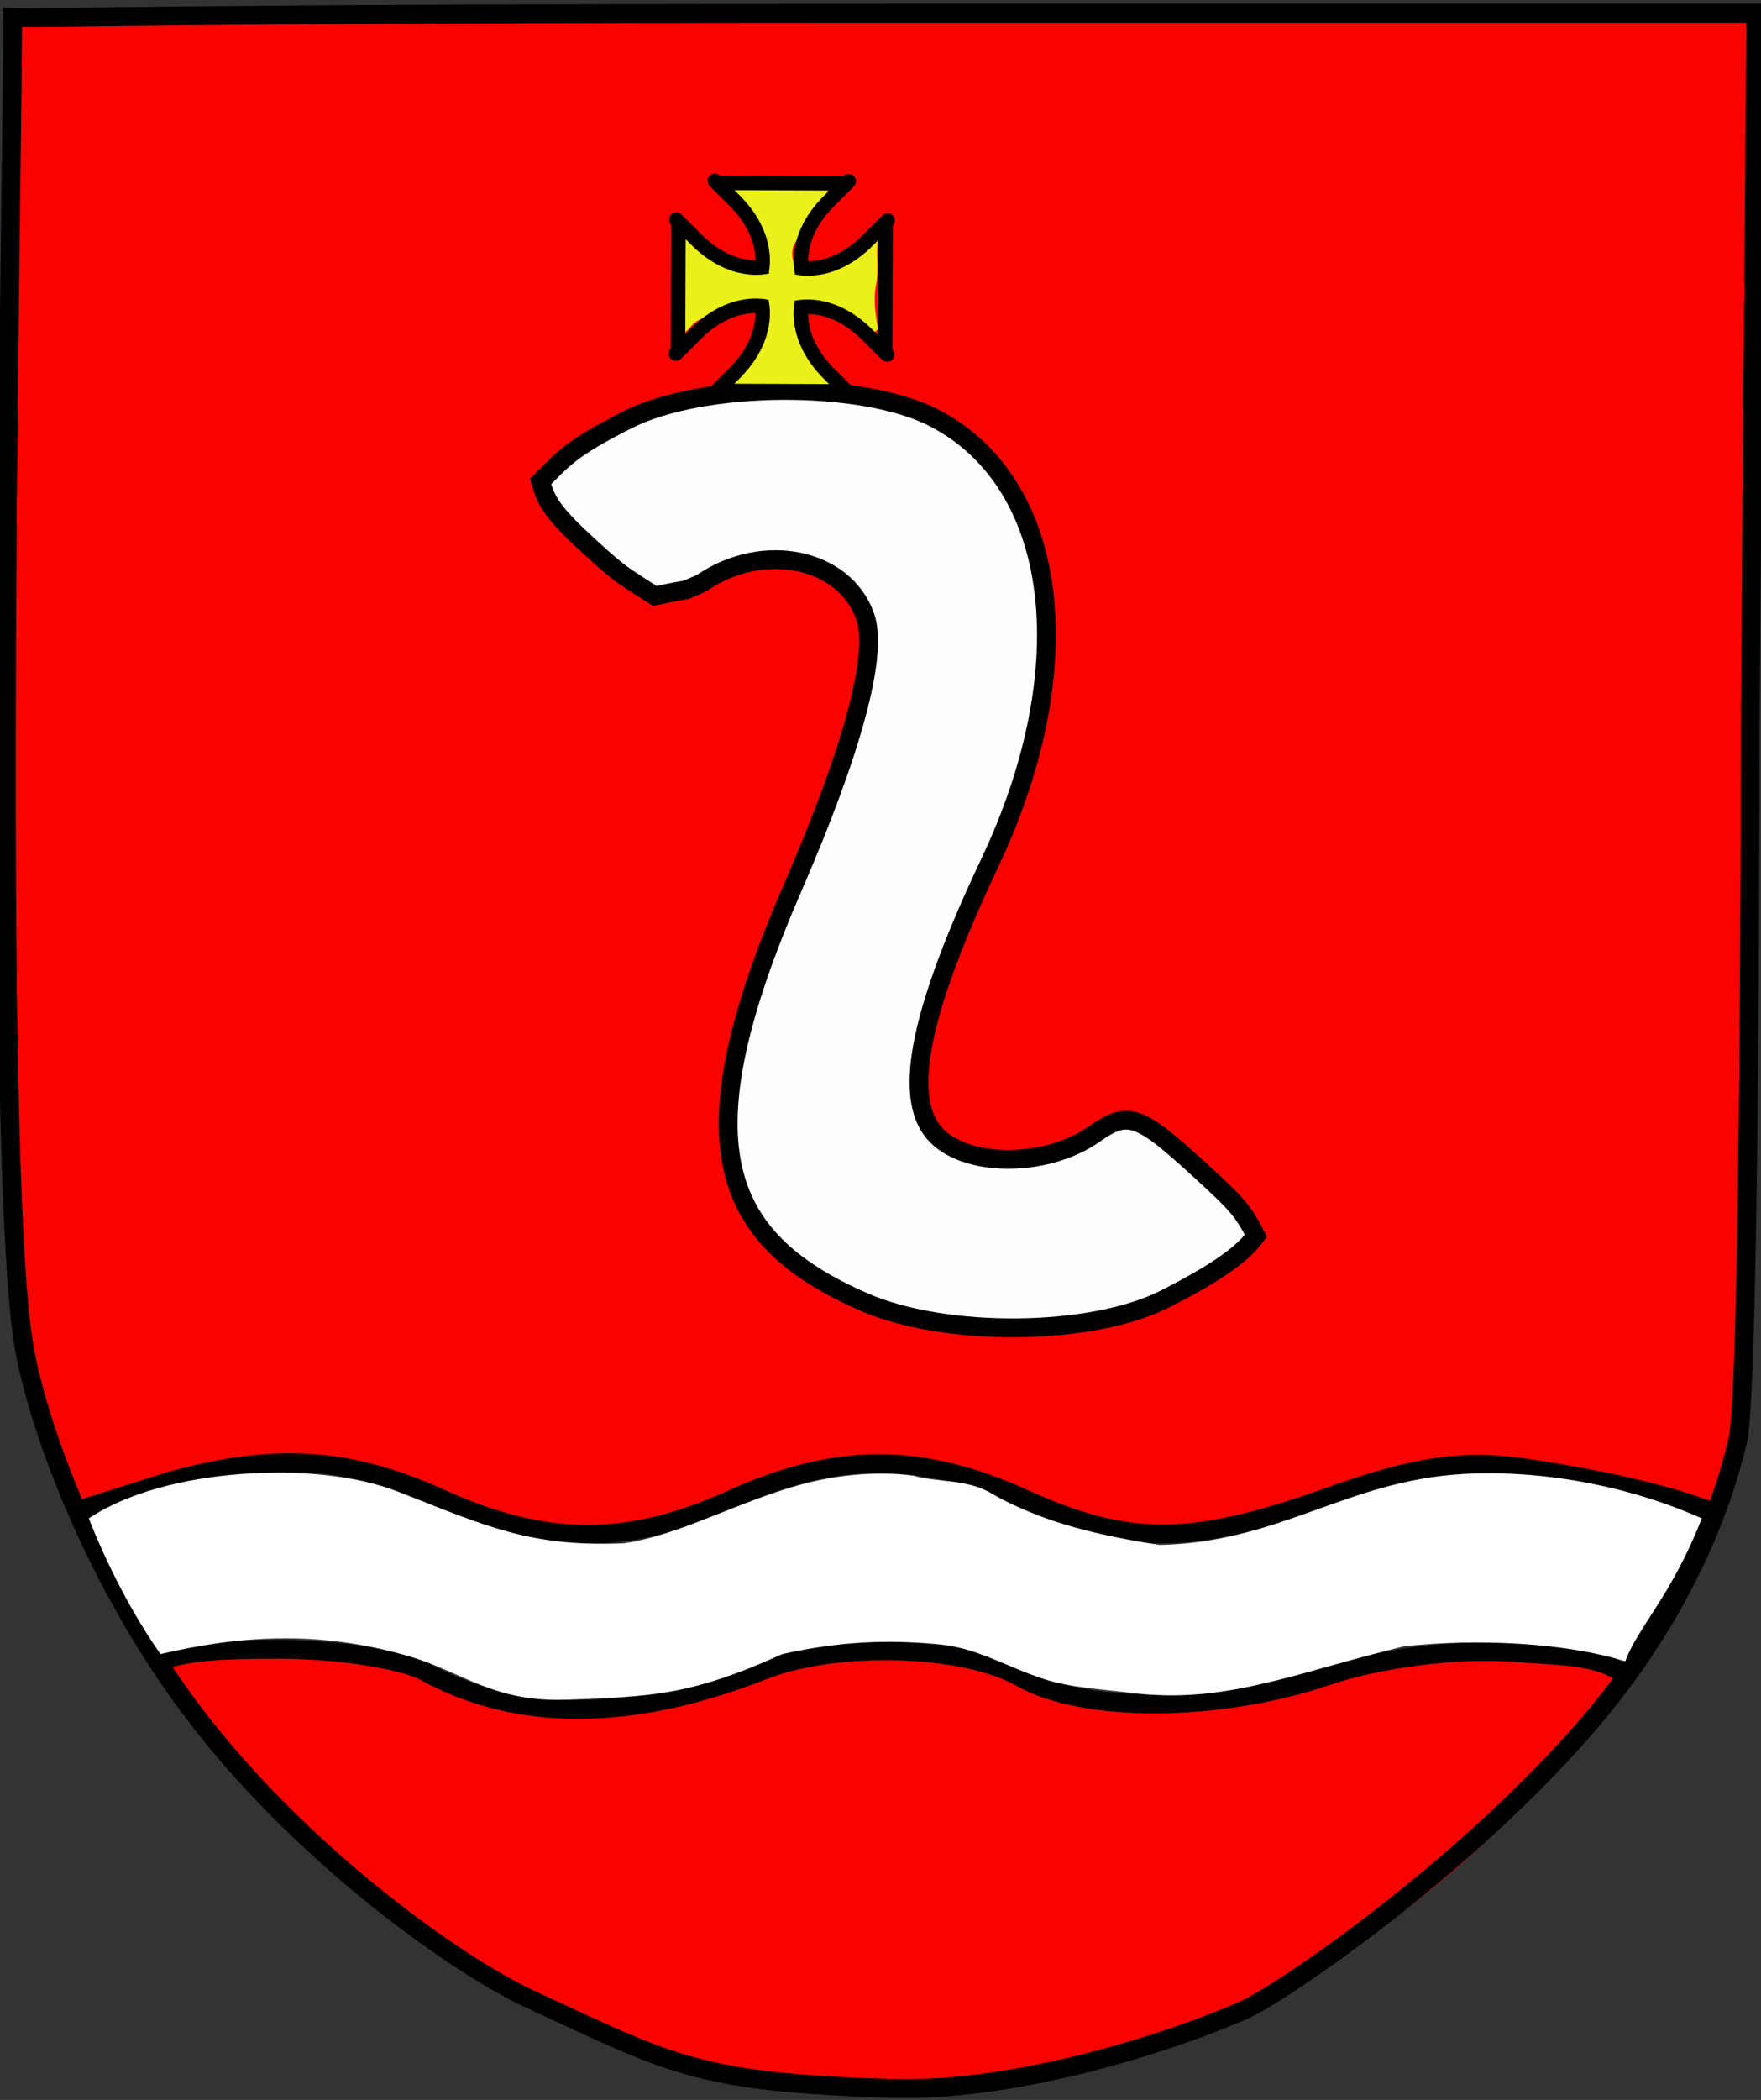 <?xml version="1.0" encoding="UTF-8" standalone="no"?>
<!-- Created with Inkscape (http://www.inkscape.org/) -->
<svg
   xmlns:svg="http://www.w3.org/2000/svg"
   xmlns="http://www.w3.org/2000/svg"
   version="1.0"
   width="562.09"
   height="670"
   id="svg1373">
  <rect width="100%" height="100%" fill="#333333" stroke="none"/>
  <defs
     id="defs1376" />
  <g
     transform="matrix(12,0,0,12,6.055,-16.263)"
     id="g1382">
    <path
       d="M 13.247,54.202 C 7.067,51.342 1.417,44.034 0.153,37.264 C -0.382,34.394 -0.557,3.396 -0.046,2.063 C 0.225,1.357 2.743,1.707 23.227,1.707 L 46.196,1.707 L 46.048,20.61 L 45.683,39.574 L 44.273,43.338 C 41.995,47.947 37.463,52.543 32.841,54.501 C 29.592,55.878 28.013,57.159 22.501,56.913 C 17.305,56.681 16.222,55.579 13.247,54.202 z M 19.808,45.761 C 21.745,44.999 25.146,45.097 26.651,45.957 C 27.07,46.197 28.593,46.594 30.294,46.587 C 32.102,46.579 34.101,46.152 34.815,45.909 C 36.154,45.453 38.218,45.185 39.635,45.284 C 41.06,45.384 41.635,45.523 42.905,45.559 C 43.227,45.114 43.615,44.642 43.97,43.855 C 44.373,42.959 45.089,42.125 44.961,41.699 C 44.588,41.266 42.29,40.72 40.151,40.396 C 38.455,40.14 37.161,40.321 34.901,41.132 C 31.208,42.456 29.526,42.469 26.721,41.196 C 23.983,39.954 21.995,39.96 19.221,41.218 C 16.473,42.465 14.003,42.458 11.221,41.196 C 8.784,40.09 6.801,39.963 4.027,40.733 L 1.657,41.378 C 1.657,41.378 3.494,45.183 3.836,45.369 C 4.99,45.009 10.208,45.476 10.809,45.805 C 11.466,46.165 12.965,46.746 14.775,46.731 C 16.725,46.716 18.996,46.08 19.808,45.761 z "
       style="fill:#f80202"
       id="path1386" />
    <path
       d="M 13.599,54.51 C 11.675,53.619 7.719,50.811 4.886,47.208 C 2.198,43.789 0.591,39.61 0.153,37.264 C -0.746,32.444 -0.122,3.271 -0.17,1.814 C 1.282,1.855 2.743,1.707 23.227,1.707 L 46.196,1.707 L 46.048,20.61 C 46.048,20.61 46.053,38.225 45.72,39.641 C 45.254,41.627 44.135,44.512 41.494,47.485 C 38.155,51.245 33.565,54.36 32.586,54.796 C 30.831,55.577 26.641,56.984 23.212,56.88 C 18.05,56.726 17.35,56.245 13.599,54.51 z M 19.808,45.761 C 21.745,44.999 25.146,45.097 26.651,45.957 C 28.32,46.911 31.936,46.89 34.815,45.909 C 36.154,45.453 38.218,45.185 39.635,45.284 C 41.195,45.393 41.945,45.371 42.702,45.862 C 43.003,45.557 45.091,41.959 45.006,41.539 C 43.983,41.136 42.374,40.732 40.151,40.396 C 38.455,40.14 37.161,40.321 34.901,41.132 C 34.002,41.454 33.223,41.698 32.517,41.866 C 32.094,41.966 31.697,42.039 31.317,42.084 C 29.728,42.271 28.434,41.973 26.721,41.196 C 23.983,39.954 21.731,39.96 18.957,41.218 C 16.209,42.465 14.003,42.458 11.221,41.196 C 8.784,40.09 6.801,39.963 4.027,40.733 L 1.594,41.502 L 2.665,43.665 C 3.092,44.502 3.501,45.215 3.696,45.526 C 4.572,45.244 5.391,45.207 6.944,45.207 C 8.469,45.207 10.208,45.476 10.809,45.805 C 13.276,47.155 16.3,47.14 19.808,45.761 z "
       style="fill:none;fill-opacity:1;stroke:#000000;stroke-width:0.5;stroke-miterlimit:4;stroke-dasharray:none;stroke-opacity:1"
       id="path1384" />
    <path
       d="M 3.765,45.333 C 5.796,44.86 7.927,44.678 10.344,45.383 C 11.85,45.822 12.61,46.623 14.588,46.545 C 16.773,46.459 17.828,46.458 20.304,45.333 C 21.807,45.001 23.071,44.939 24.495,45.077 C 25.497,45.173 26.289,45.682 27.267,45.999 C 27.95,46.221 28.767,46.265 29.631,46.369 C 32.074,46.663 33.841,45.861 36.843,45.126 C 38.832,44.911 41.172,45.038 42.727,45.526 C 43.044,44.634 43.963,43.778 44.76,41.727 C 42.783,40.839 40.429,40.423 38.376,40.548 C 35.293,40.736 33.508,42.372 30.335,42.432 C 28.843,42.198 27.21,41.851 25.861,41.057 C 25.2,40.667 24.392,40.772 23.793,40.591 C 22.832,40.463 21.746,40.569 20.804,40.826 C 19.075,41.299 17.54,42.187 16.076,42.39 C 13.565,42.482 12.471,41.947 10.037,41 C 7.958,40.191 3.9,40.352 1.858,41.727 C 2.349,42.976 3.027,44.288 3.765,45.333 z "
       style="fill:#ffffff;fill-opacity:1;fill-rule:evenodd;stroke:none;stroke-width:1px;stroke-linecap:butt;stroke-linejoin:miter;stroke-opacity:1"
       id="path1362" />
    <path
       d="M 30.476,35.895 C 31.957,35.143 32.561,34.675 32.901,34.212 C 32.548,33.526 32.379,33.352 31.426,32.478 C 29.777,30.968 29.506,30.875 28.603,31.507 C 27.295,32.424 25.11,32.401 24.331,31.463 C 23.504,30.466 23.977,28.196 25.827,24.287 C 28.29,19.082 27.676,14.189 24.343,12.466 C 22.418,11.47 18.189,11.498 16.177,12.52 C 14.677,13.281 14.48,13.551 13.873,14.158 C 14.035,14.756 14.284,15.071 15.22,15.929 C 16.008,16.651 16.099,16.675 16.914,17.201 C 18.095,16.936 17.443,17.161 18.149,16.864 C 19.8,15.724 21.968,16.198 22.509,17.748 C 22.87,18.778 22.131,21.387 20.583,24.949 C 17.66,31.677 18.576,34.275 22.489,35.978 C 24.654,36.919 28.538,36.879 30.476,35.895 z "
       style="fill:#fefefe;fill-opacity:1;stroke:#000000;stroke-width:0.5;stroke-miterlimit:4;stroke-dasharray:none;stroke-opacity:1"
       id="path3986" />
  </g>
  <g
     transform="matrix(6,0,0,6,-928.667,-15.921)"
     id="layer1">
    <path
       d="M 193.363,23.139 C 194.687,22.993 195.936,23.752 197.263,23.545 C 197.805,23.549 198.896,23.81 198.969,23.045 C 198.888,22.376 198.245,22.003 197.942,21.443 C 197.446,20.728 197.139,19.886 197.015,19.028 C 197.087,18.332 197.932,18.72 198.321,18.901 C 199.093,19.194 199.865,19.511 200.579,19.921 C 200.854,20.233 201.646,20.589 201.432,19.844 C 201.32,19.143 201.242,18.429 201.394,17.725 C 201.544,16.924 201.351,16.104 201.503,15.302 C 201.052,14.82 200.642,15.598 200.305,15.856 C 199.485,16.39 198.557,16.749 197.614,17.015 C 196.987,17.014 196.798,16.229 196.993,15.741 C 197.454,14.713 198.588,14.074 198.806,12.92 C 198.804,12.085 197.803,12.578 197.323,12.374 C 196.165,12.105 194.991,12.415 193.823,12.359 C 193.291,12.767 194.393,13.101 194.412,13.589 C 194.842,14.404 195.042,15.314 195.405,16.156 C 195.612,16.87 194.573,17.213 194.154,16.703 C 193.25,16.304 192.182,16.154 191.479,15.398 C 191.321,14.796 190.488,15.229 190.833,15.724 C 190.77,17.211 190.87,18.703 190.724,20.186 C 190.954,20.92 191.454,20.003 191.743,19.804 C 192.467,19.325 193.329,19.132 194.127,18.816 C 194.603,18.666 195.506,18.554 195.416,19.321 C 195.372,19.812 195.102,20.25 195.052,20.74 C 194.775,21.536 194.265,22.278 193.532,22.715 C 193.418,22.82 193.322,22.978 193.363,23.139 z "
       style="fill:#e9f01a;fill-opacity:1;fill-rule:evenodd;stroke:none;stroke-width:1px;stroke-linecap:butt;stroke-linejoin:miter;stroke-opacity:1"
       id="path8518" />
  </g>
  <path
     d="M 231.352,122.406 C 231.352,122.406 222.502,130.944 234.352,119.186 C 246.202,107.428 243.052,96.37 243.052,96.37 M 267.706,122.556 C 267.706,122.556 276.556,131.094 264.706,119.336 C 252.856,107.578 256.006,96.52 256.006,96.52 M 229.552,124.731 L 269.452,124.881 M 218.883,73.283 C 218.883,73.283 210.345,64.433 222.103,76.283 C 233.861,88.133 244.919,84.983 244.919,84.983 M 218.733,109.637 C 218.733,109.637 210.195,118.487 221.953,106.637 C 233.711,94.787 244.769,97.937 244.769,97.937 M 216.558,71.483 L 216.408,111.383 M 280.174,109.937 C 280.174,109.937 288.712,118.787 276.955,106.937 C 265.197,95.087 254.139,98.237 254.139,98.237 M 280.324,73.583 C 280.324,73.583 288.862,64.733 277.105,76.583 C 265.347,88.433 254.289,85.283 254.289,85.283 M 282.499,111.737 L 282.605,83.619 L 282.649,71.837 M 267.706,60.815 C 267.706,60.815 276.556,52.277 264.706,64.034 C 252.856,75.792 256.006,86.85 256.006,86.85 M 231.352,60.665 C 231.352,60.665 222.502,52.127 234.352,63.884 C 246.202,75.642 243.052,86.7 243.052,86.7 M 269.506,58.49 L 229.606,58.34"
     style="fill:none;fill-opacity:1;fill-rule:evenodd;stroke:#000000;stroke-width:4.637px;stroke-linecap:butt;stroke-linejoin:miter;stroke-opacity:1"
     id="path3231" />
</svg>
